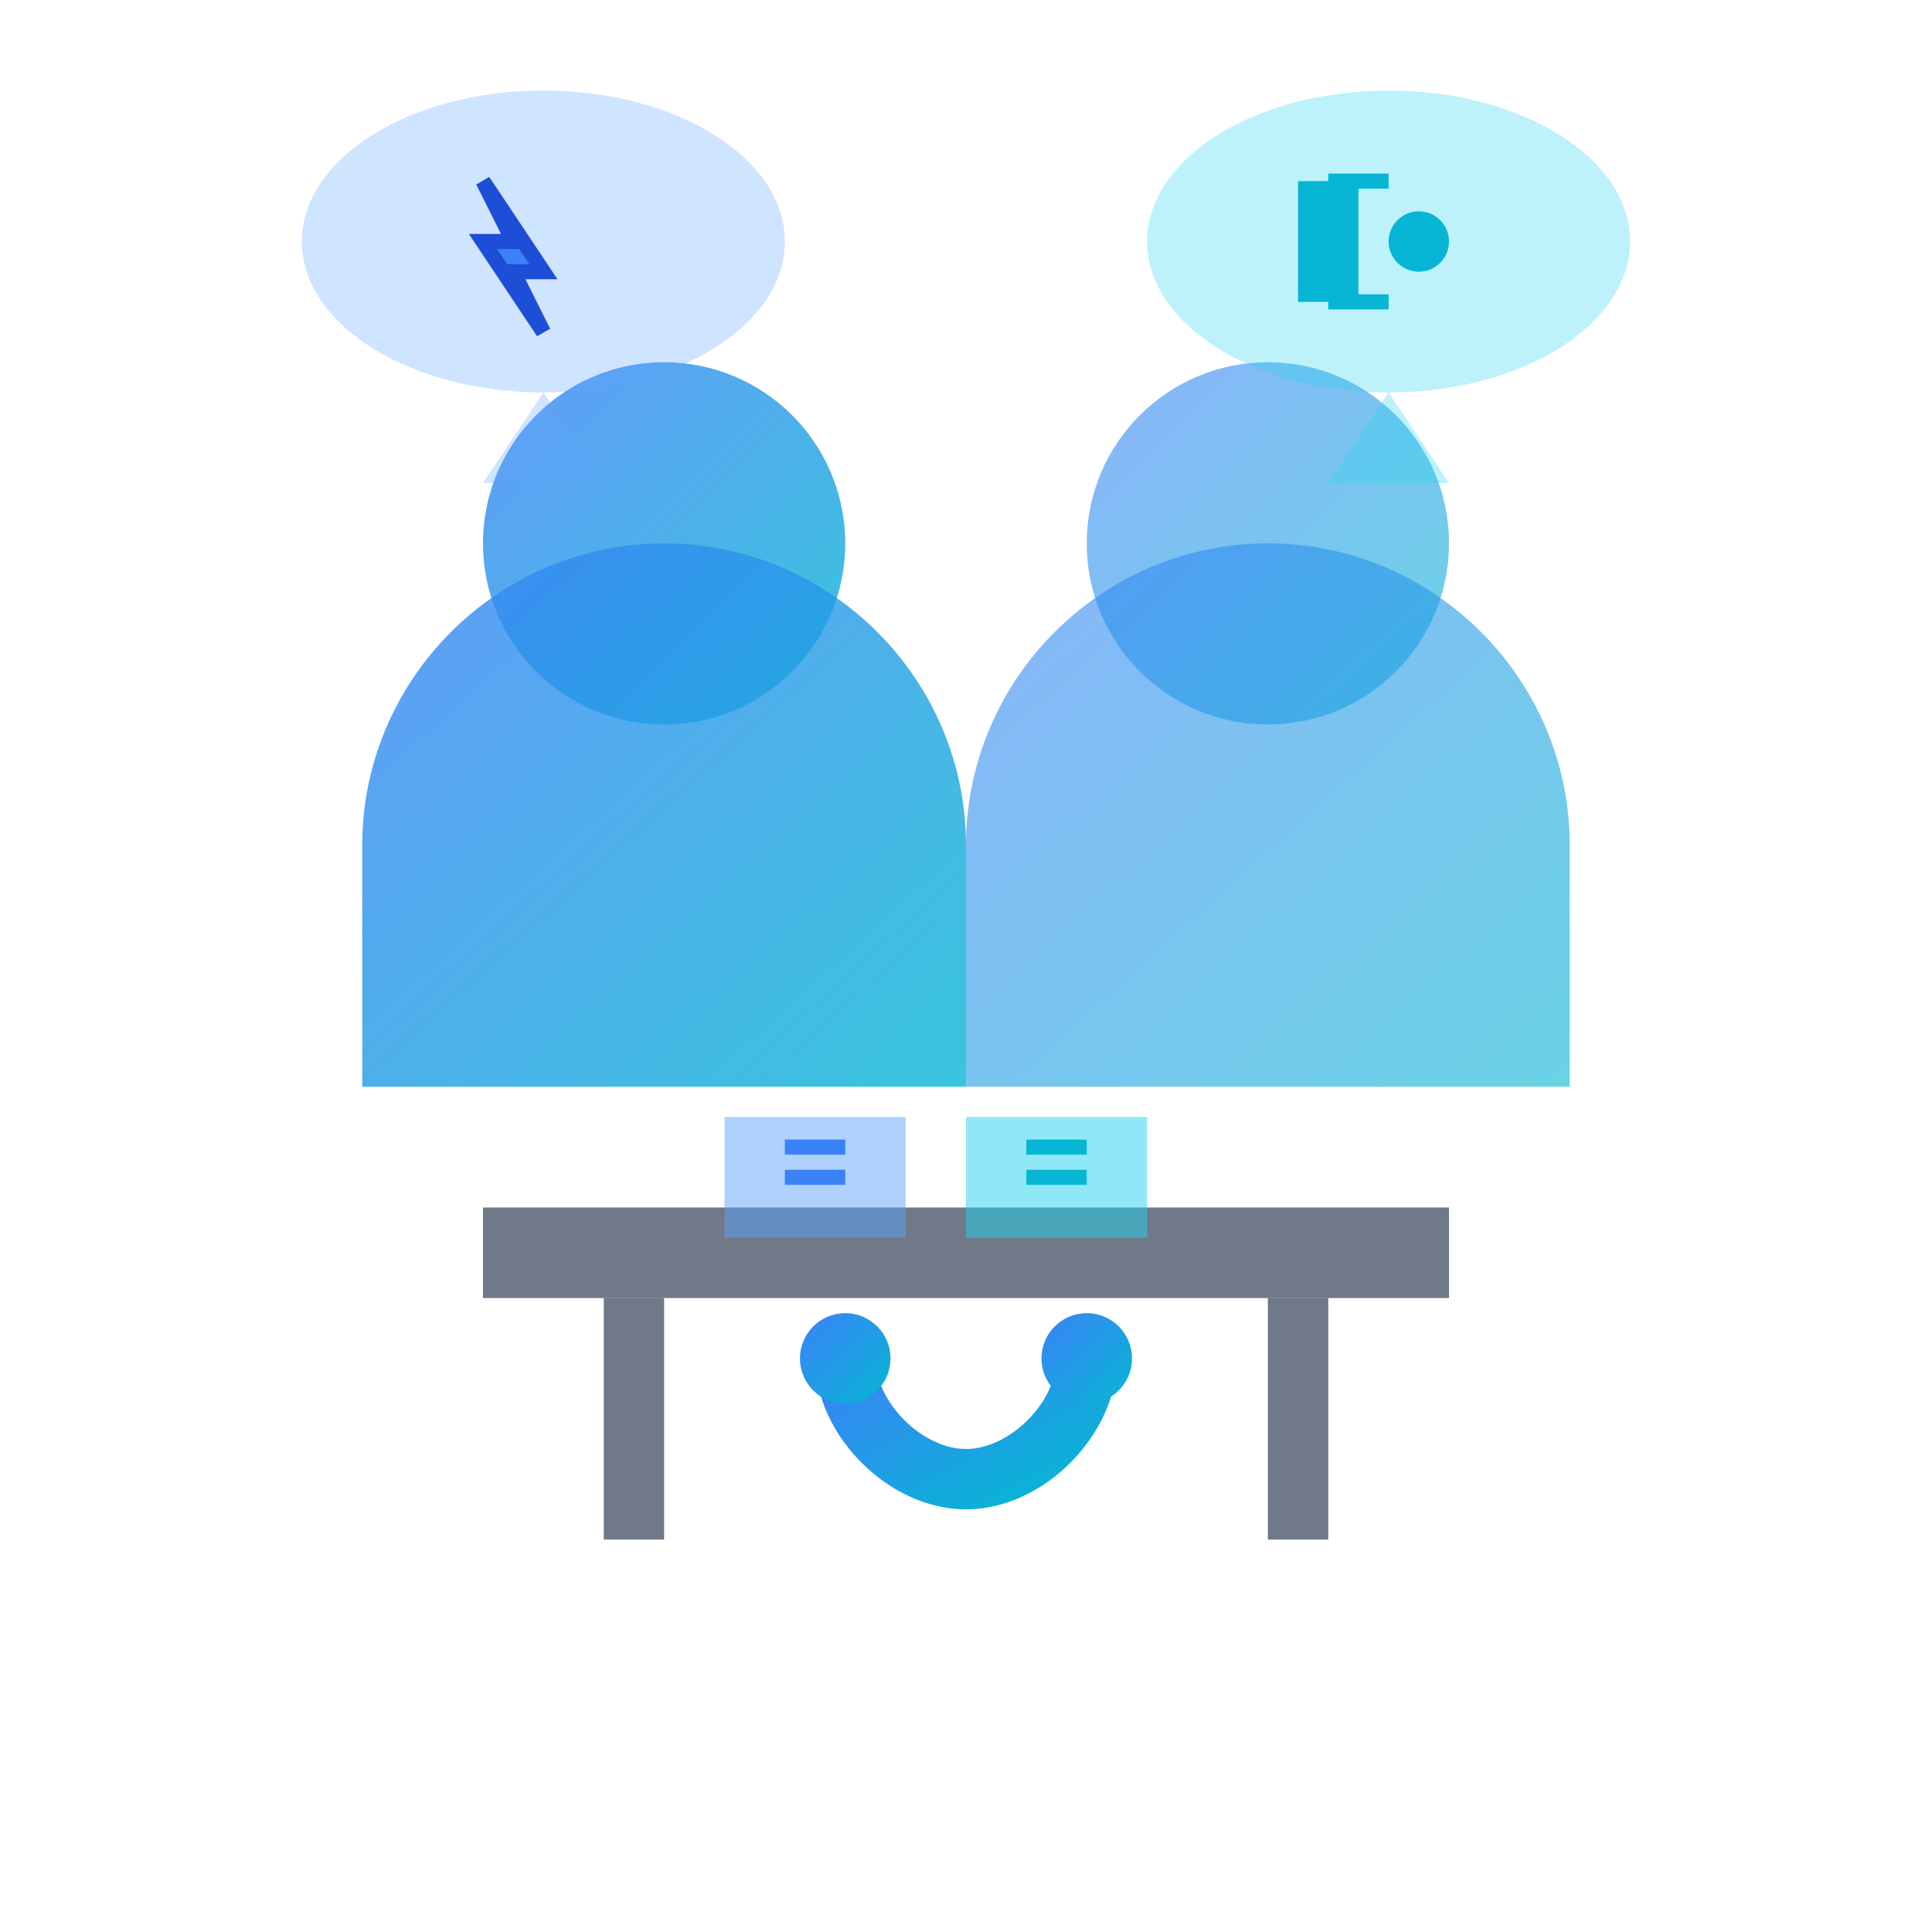 <?xml version="1.0" encoding="UTF-8"?>
<svg xmlns="http://www.w3.org/2000/svg" viewBox="0 0 64 64" fill="none">
  <defs>
    <linearGradient id="consultGrad" x1="0%" y1="0%" x2="100%" y2="100%">
      <stop offset="0%" style="stop-color:#3b82f6"></stop>
      <stop offset="100%" style="stop-color:#06b6d4"></stop>
    </linearGradient>
  </defs>
  <circle cx="22" cy="18" r="6" fill="url(#consultGrad)" opacity="0.8"></circle>
  <path d="M12 28c0-5.5 4.5-10 10-10s10 4.5 10 10v8H12v-8z" fill="url(#consultGrad)" opacity="0.8"></path>
  <circle cx="42" cy="18" r="6" fill="url(#consultGrad)" opacity="0.6"></circle>
  <path d="M32 28c0-5.5 4.5-10 10-10s10 4.5 10 10v8H32v-8z" fill="url(#consultGrad)" opacity="0.6"></path>
  <ellipse cx="18" cy="8" rx="8" ry="5" fill="#60a5fa" opacity="0.3"></ellipse>
  <path d="M18 13l-2 3h4l-2-3z" fill="#60a5fa" opacity="0.3"></path>
  <path d="M16 6l2 3h-1l1 2-2-3h1l-1-2z" fill="#3b82f6" stroke="#1d4ed8" stroke-width="0.5"></path>
  <ellipse cx="46" cy="8" rx="8" ry="5" fill="#22d3ee" opacity="0.3"></ellipse>
  <path d="M46 13l-2 3h4l-2-3z" fill="#22d3ee" opacity="0.3"></path>
  <rect x="43" y="6" width="2" height="4" fill="#06b6d4"></rect>
  <circle cx="47" cy="8" r="1" fill="#06b6d4"></circle>
  <path d="M44 6h2M44 10h2" stroke="#06b6d4" stroke-width="0.5"></path>
  <rect x="16" y="40" width="32" height="3" fill="#334155" opacity="0.7"></rect>
  <rect x="20" y="43" width="2" height="8" fill="#334155" opacity="0.7"></rect>
  <rect x="42" y="43" width="2" height="8" fill="#334155" opacity="0.7"></rect>
  <rect x="24" y="37" width="6" height="4" fill="#60a5fa" opacity="0.5"></rect>
  <rect x="32" y="37" width="6" height="4" fill="#22d3ee" opacity="0.5"></rect>
  <path d="M26 38h2M26 39h2" stroke="#3b82f6" stroke-width="0.5"></path>
  <path d="M34 38h2M34 39h2" stroke="#06b6d4" stroke-width="0.5"></path>
  <path d="M28 45c0 2 2 4 4 4s4-2 4-4" fill="none" stroke="url(#consultGrad)" stroke-width="2" stroke-linecap="round"></path>
  <circle cx="28" cy="45" r="1.5" fill="url(#consultGrad)"></circle>
  <circle cx="36" cy="45" r="1.5" fill="url(#consultGrad)"></circle>
</svg>
